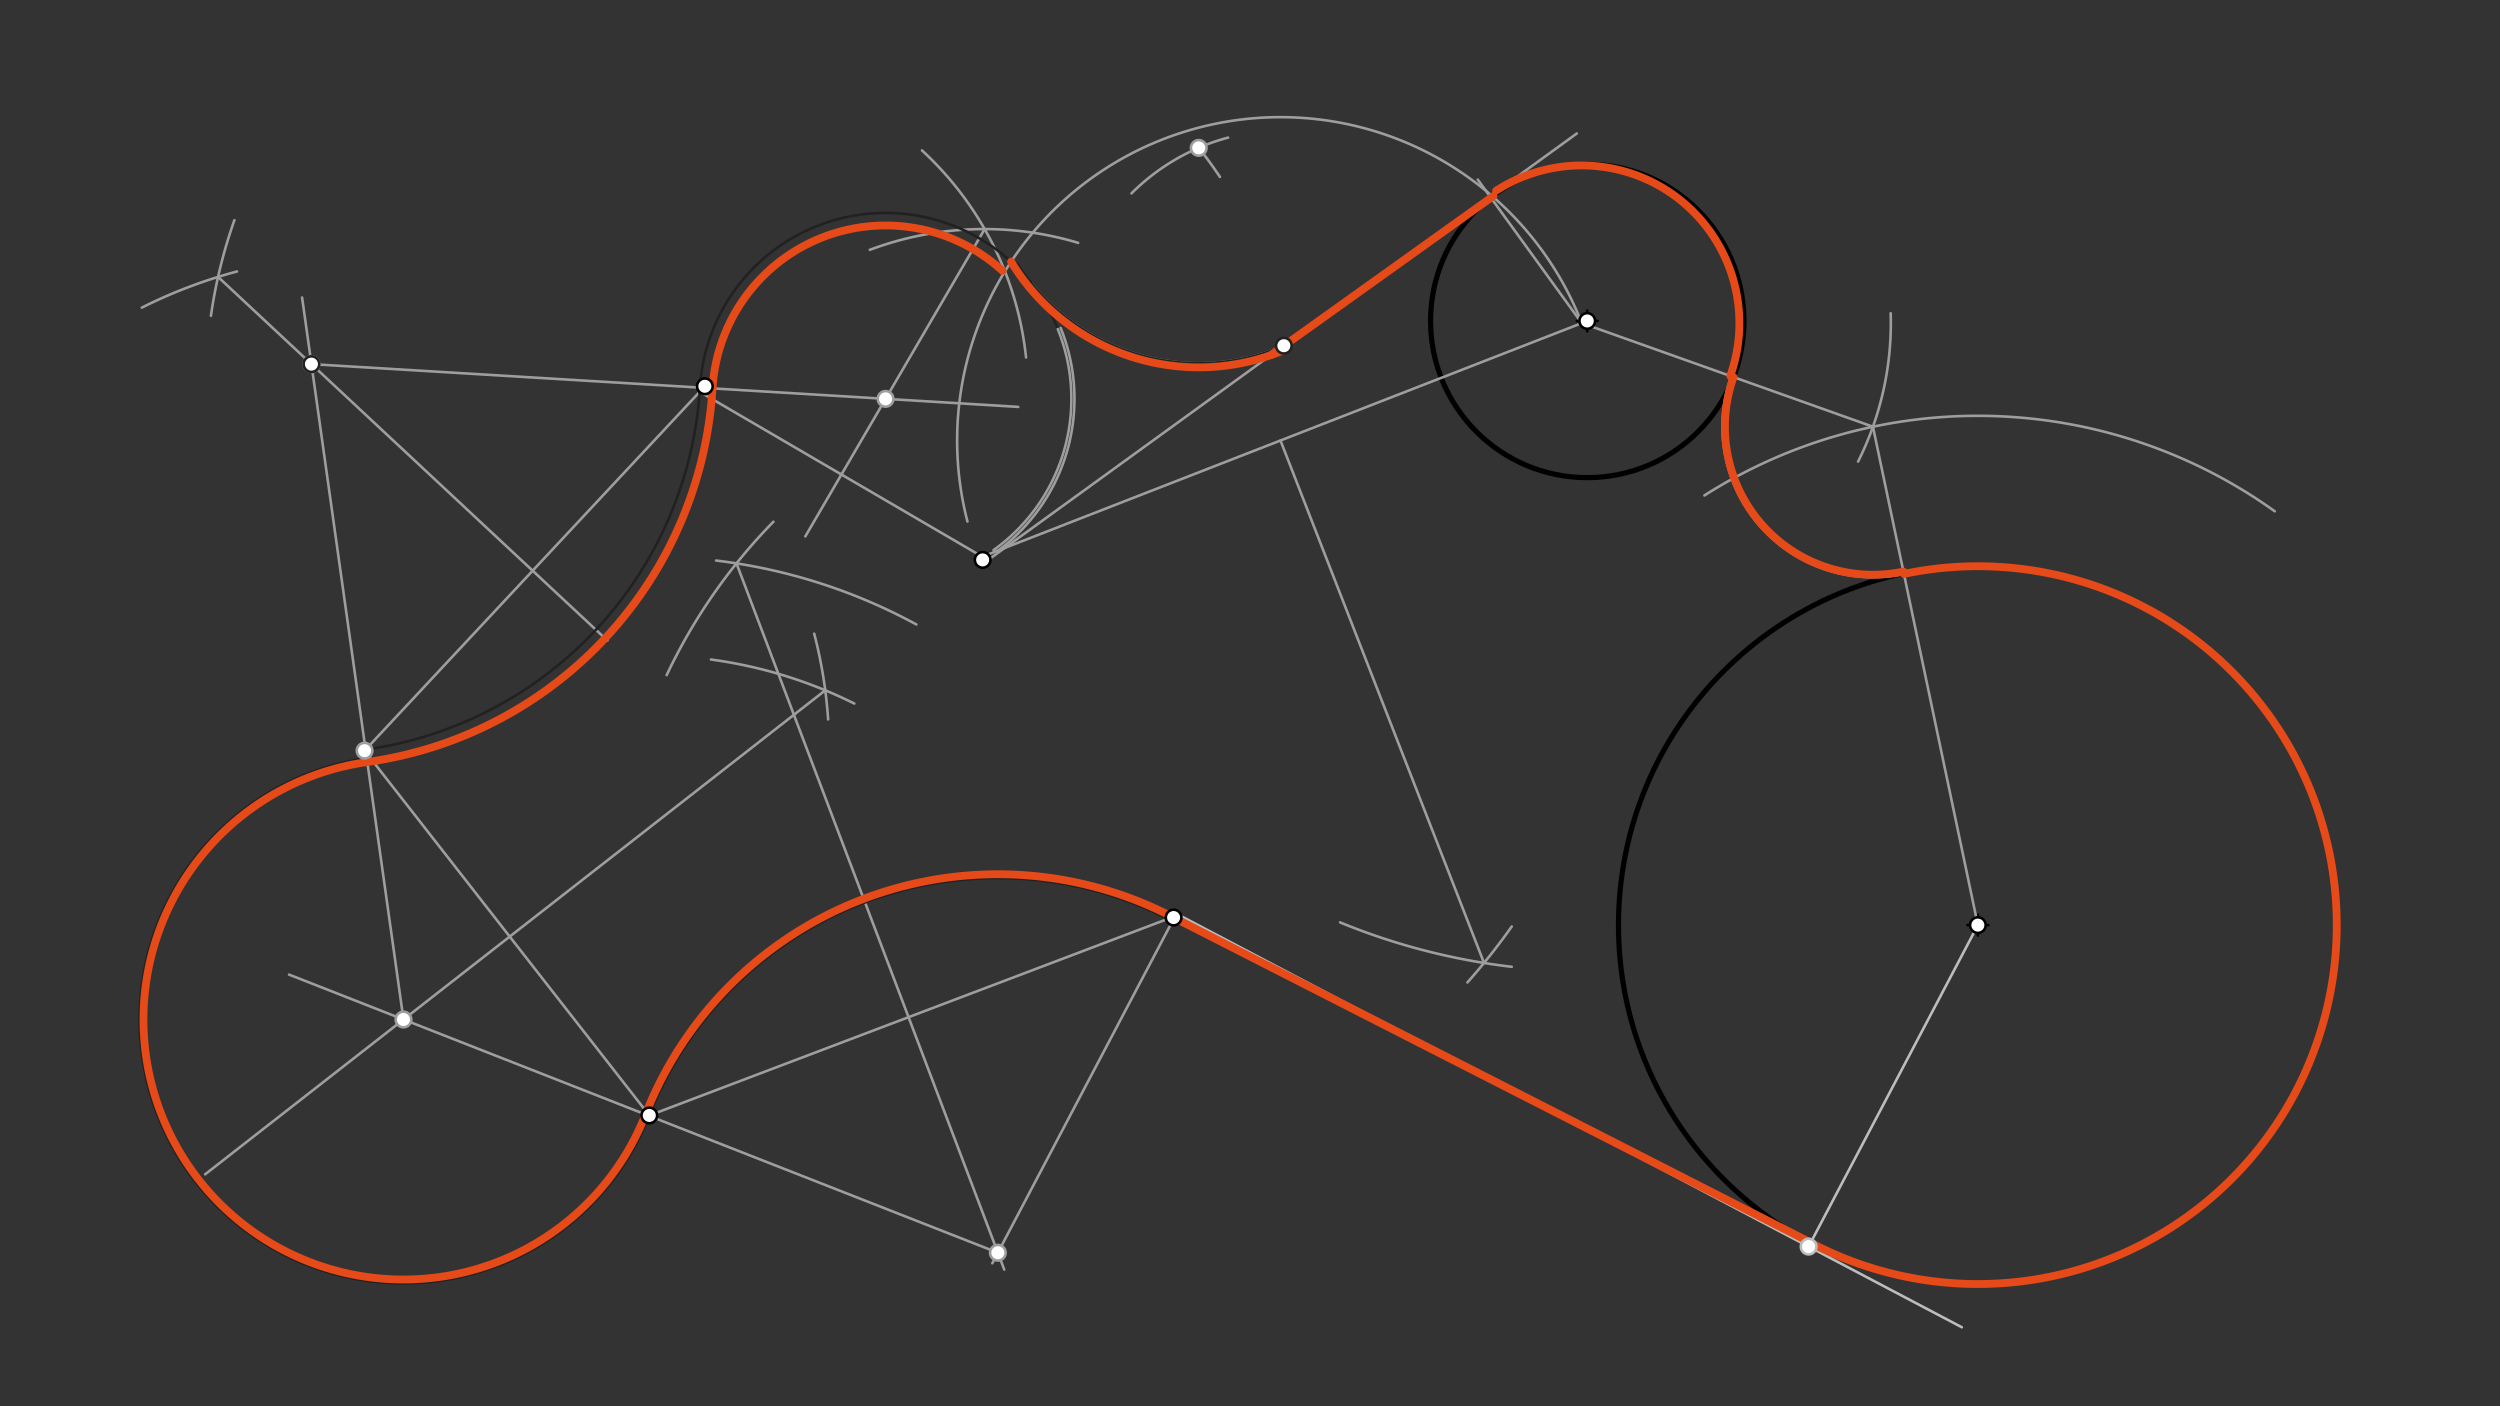<svg xmlns="http://www.w3.org/2000/svg" class="svg--1it" height="100%" preserveAspectRatio="xMidYMid meet" viewBox="0 0 960 540" width="100%"><rect x="0" y="0" width="960" height="540" fill="#333333" stroke="none"/><defs><marker id="marker-arrow" markerHeight="16" markerUnits="userSpaceOnUse" markerWidth="24" orient="auto-start-reverse" refX="24" refY="4" viewBox="0 0 24 8"><path d="M 0 0 L 24 4 L 0 8 z" stroke="inherit"></path></marker></defs><g class="aux-layer--1FB"></g><g class="main-layer--3Vd"><g class="element--2qn"><g class="center--1s5"><line x1="755.5" y1="355.25" x2="763.5" y2="355.25" stroke="#000000" stroke-width="1" stroke-linecap="round"></line><line x1="759.5" y1="351.25" x2="759.5" y2="359.25" stroke="#000000" stroke-width="1" stroke-linecap="round"></line><circle class="hit--230" cx="759.5" cy="355.25" r="4" stroke="none" fill="transparent"></circle></g><circle cx="759.5" cy="355.25" fill="none" r="138.004" stroke="#000000" stroke-dasharray="none" stroke-width="2"></circle></g><g class="element--2qn"><g class="center--1s5"><line x1="605.5" y1="123.25" x2="613.5" y2="123.25" stroke="#000000" stroke-width="1" stroke-linecap="round"></line><line x1="609.5" y1="119.25" x2="609.5" y2="127.25" stroke="#000000" stroke-width="1" stroke-linecap="round"></line><circle class="hit--230" cx="609.5" cy="123.25" r="4" stroke="none" fill="transparent"></circle></g><circle cx="609.5" cy="123.25" fill="none" r="60.166" stroke="#000000" stroke-dasharray="none" stroke-width="2"></circle></g><g class="element--2qn"><line stroke="#BDBDBD" stroke-dasharray="none" stroke-linecap="round" stroke-width="1" x1="452" x2="753.333" y1="351" y2="509.667"></line></g><g class="element--2qn"><line stroke="#BDBDBD" stroke-dasharray="none" stroke-linecap="round" stroke-width="1" x1="759.5" x2="694.503" y1="355.25" y2="478.69"></line></g><g class="element--2qn"><line stroke="#9E9E9E" stroke-dasharray="none" stroke-linecap="round" stroke-width="1" x1="450" x2="249.333" y1="352.25" y2="428.333"></line></g><g class="element--2qn"><path d="M 275 215.25 A 214.624 214.624 0 0 1 351.88 239.793" fill="none" stroke="#9E9E9E" stroke-dasharray="none" stroke-linecap="round" stroke-width="1"></path></g><g class="element--2qn"><path d="M 256 259.25 A 215.613 215.613 0 0 1 296.986 200.357" fill="none" stroke="#9E9E9E" stroke-dasharray="none" stroke-linecap="round" stroke-width="1"></path></g><g class="element--2qn"><line stroke="#9E9E9E" stroke-dasharray="none" stroke-linecap="round" stroke-width="1" x1="282.811" x2="385.634" y1="216.337" y2="487.526"></line></g><g class="element--2qn"><line stroke="#9E9E9E" stroke-dasharray="none" stroke-linecap="round" stroke-width="1" x1="451" x2="381.043" y1="352.25" y2="485.109"></line></g><g class="element--2qn"><path d="M 249.333 428.333 A 143.854 143.854 0 0 1 450.047 353.684" fill="none" stroke="#212121" stroke-dasharray="none" stroke-linecap="round" stroke-width="1"></path></g><g class="element--2qn"><line stroke="#9E9E9E" stroke-dasharray="none" stroke-linecap="round" stroke-width="1" x1="249.333" x2="140" y1="428.333" y2="288.25"></line></g><g class="element--2qn"><path d="M 273 253.25 A 176.676 176.676 0 0 1 328.049 270.162" fill="none" stroke="#9E9E9E" stroke-dasharray="none" stroke-linecap="round" stroke-width="1"></path></g><g class="element--2qn"><path d="M 318 276.25 A 178.404 178.404 0 0 0 312.659 243.339" fill="none" stroke="#9E9E9E" stroke-dasharray="none" stroke-linecap="round" stroke-width="1"></path></g><g class="element--2qn"><line stroke="#9E9E9E" stroke-dasharray="none" stroke-linecap="round" stroke-width="1" x1="316.894" x2="78.762" y1="265.085" y2="450.945"></line></g><g class="element--2qn"><line stroke="#9E9E9E" stroke-dasharray="none" stroke-linecap="round" stroke-width="1" x1="383.179" x2="111" y1="481.053" y2="374.25"></line></g><g class="element--2qn"><path d="M 249.333 428.333 A 101.331 101.331 0 1 1 140.427 291.204" fill="none" stroke="#212121" stroke-dasharray="none" stroke-linecap="round" stroke-width="1"></path></g><g class="element--2qn"><line stroke="#9E9E9E" stroke-dasharray="none" stroke-linecap="round" stroke-width="1" x1="140" x2="270.667" y1="288.25" y2="148.333"></line></g><g class="element--2qn"><path d="M 91 104.25 A 190.413 190.413 0 0 0 54.456 118.135" fill="none" stroke="#9E9E9E" stroke-dasharray="none" stroke-linecap="round" stroke-width="1"></path></g><g class="element--2qn"><path d="M 81 121.25 A 191.591 191.591 0 0 1 90.006 84.546" fill="none" stroke="#9E9E9E" stroke-dasharray="none" stroke-linecap="round" stroke-width="1"></path></g><g class="element--2qn"><line stroke="#9E9E9E" stroke-dasharray="none" stroke-linecap="round" stroke-width="1" x1="83.735" x2="233.256" y1="106.34" y2="245.976"></line></g><g class="element--2qn"><line stroke="#9E9E9E" stroke-dasharray="none" stroke-linecap="round" stroke-width="1" x1="154.937" x2="116" y1="391.491" y2="114.25"></line></g><g class="element--2qn"><path d="M 140.38 287.843 A 149.469 149.469 0 0 0 268.825 148.23" fill="none" stroke="#212121" stroke-dasharray="none" stroke-linecap="round" stroke-width="1"></path></g><g class="element--2qn"><line stroke="#9E9E9E" stroke-dasharray="none" stroke-linecap="round" stroke-width="1" x1="268.682" x2="378" y1="150.458" y2="214.25"></line></g><g class="element--2qn"><path d="M 394 137.25 A 126.012 126.012 0 0 0 354.049 57.768" fill="none" stroke="#9E9E9E" stroke-dasharray="none" stroke-linecap="round" stroke-width="1"></path></g><g class="element--2qn"><path d="M 414 93.25 A 125.284 125.284 0 0 0 334.01 95.943" fill="none" stroke="#9E9E9E" stroke-dasharray="none" stroke-linecap="round" stroke-width="1"></path></g><g class="element--2qn"><line stroke="#9E9E9E" stroke-dasharray="none" stroke-linecap="round" stroke-width="1" x1="378.107" x2="309.244" y1="87.966" y2="205.974"></line></g><g class="element--2qn"><line stroke="#9E9E9E" stroke-dasharray="none" stroke-linecap="round" stroke-width="1" x1="119.592" x2="391" y1="139.827" y2="156.25"></line></g><g class="element--2qn"><path d="M 268.788 148.855 A 71.401 71.401 0 1 1 378.893 213.085" fill="none" stroke="#212121" stroke-dasharray="none" stroke-linecap="round" stroke-width="1"></path></g><g class="element--2qn"><line stroke="#9E9E9E" stroke-dasharray="none" stroke-linecap="round" stroke-width="1" x1="378.5" x2="609.5" y1="213.25" y2="123.25"></line></g><g class="element--2qn"><path d="M 580.5 371.25 A 249.69 249.69 0 0 1 514.59 354.198" fill="none" stroke="#9E9E9E" stroke-dasharray="none" stroke-linecap="round" stroke-width="1"></path></g><g class="element--2qn"><path d="M 563.5 377.25 A 247.227 247.227 0 0 0 580.505 355.781" fill="none" stroke="#9E9E9E" stroke-dasharray="none" stroke-linecap="round" stroke-width="1"></path></g><g class="element--2qn"><line stroke="#9E9E9E" stroke-dasharray="none" stroke-linecap="round" stroke-width="1" x1="569.867" x2="491.7" y1="369.774" y2="169.146"></line></g><g class="element--2qn"><path d="M 371.5 200.25 A 124.159 124.159 0 0 1 607.388 124.073" fill="none" stroke="#9E9E9E" stroke-dasharray="none" stroke-linecap="round" stroke-width="1"></path></g><g class="element--2qn"><line stroke="#9E9E9E" stroke-dasharray="none" stroke-linecap="round" stroke-width="1" x1="380.5" x2="605.5" y1="214.25" y2="51.25"></line></g><g class="element--2qn"><line stroke="#9E9E9E" stroke-dasharray="none" stroke-linecap="round" stroke-width="1" x1="607.388" x2="567.467" y1="124.073" y2="68.967"></line></g><g class="element--2qn"><path d="M 434.5 74.25 A 82.731 82.731 0 0 1 471.586 52.838" fill="none" stroke="#9E9E9E" stroke-dasharray="none" stroke-linecap="round" stroke-width="1"></path></g><g class="element--2qn"><path d="M 460.312 56.788 A 154.109 154.109 0 0 1 468.458 67.942" fill="none" stroke="#9E9E9E" stroke-dasharray="none" stroke-linecap="round" stroke-width="1"></path></g><g class="element--2qn"><path d="M 493 132.75 A 82.696 82.696 0 0 1 396.125 108.93" fill="none" stroke="#9E9E9E" stroke-dasharray="none" stroke-linecap="round" stroke-width="1"></path></g><g class="element--2qn"><path d="M 493 132.75 A 82.696 82.696 0 0 1 390.56 101.211" fill="none" stroke="#212121" stroke-dasharray="none" stroke-linecap="round" stroke-width="1"></path></g><g class="element--2qn"><path d="M 383.5 211.25 A 72.531 72.531 0 0 0 407.282 125.933" fill="none" stroke="#9E9E9E" stroke-dasharray="none" stroke-linecap="round" stroke-width="1"></path></g><g class="element--2qn"><path d="M 381.5 211.25 A 71.351 71.351 0 0 0 406.189 126.376" fill="none" stroke="#9E9E9E" stroke-dasharray="none" stroke-linecap="round" stroke-width="1"></path></g><g class="element--2qn"><path d="M 654.5 190.25 A 195.576 195.576 0 0 1 873.503 196.337" fill="none" stroke="#9E9E9E" stroke-dasharray="none" stroke-linecap="round" stroke-width="1"></path></g><g class="element--2qn"><path d="M 713.5 177.25 A 118.691 118.691 0 0 0 726.019 120.297" fill="none" stroke="#9E9E9E" stroke-dasharray="none" stroke-linecap="round" stroke-width="1"></path></g><g class="element--2qn"><path d="M 735.112 219.396 A 57.76 57.76 0 0 1 664.648 144.912" fill="none" stroke="#9E9E9E" stroke-dasharray="none" stroke-linecap="round" stroke-width="1"></path></g><g class="element--2qn"><line stroke="#9E9E9E" stroke-dasharray="none" stroke-linecap="round" stroke-width="1" x1="759.5" x2="719.208" y1="355.25" y2="163.869"></line></g><g class="element--2qn"><line stroke="#9E9E9E" stroke-dasharray="none" stroke-linecap="round" stroke-width="1" x1="607.388" x2="719.208" y1="124.073" y2="163.869"></line></g><g class="element--2qn"><path d="M 731.108 220.39 A 137.816 137.816 0 1 1 695.29 477.195" fill="none" stroke="#E64A19" stroke-dasharray="none" stroke-linecap="round" stroke-width="3"></path></g><g class="element--2qn"><line stroke="#E64A19" stroke-dasharray="none" stroke-linecap="round" stroke-width="3" x1="695.5" x2="450.5" y1="477.25" y2="352.25"></line></g><g class="element--2qn"><path d="M 450.894 352.451 A 145.34 145.34 0 0 0 247.883 427.963" fill="none" stroke="#E64A19" stroke-dasharray="none" stroke-linecap="round" stroke-width="3"></path></g><g class="element--2qn"><path d="M 247.883 427.963 A 99.845 99.845 0 1 1 141.05 292.616" fill="none" stroke="#E64A19" stroke-dasharray="none" stroke-linecap="round" stroke-width="3"></path></g><g class="element--2qn"><path d="M 141.05 292.616 A 154.289 154.289 0 0 0 273.599 149.146" fill="none" stroke="#E64A19" stroke-dasharray="none" stroke-linecap="round" stroke-width="3"></path></g><g class="element--2qn"><path d="M 273.599 149.146 A 66.582 66.582 0 0 1 385 104.041" fill="none" stroke="#E64A19" stroke-dasharray="none" stroke-linecap="round" stroke-width="3"></path></g><g class="element--2qn"><path d="M 388.254 100.485 A 84.272 84.272 0 0 0 493.623 134.197" fill="none" stroke="#E64A19" stroke-dasharray="none" stroke-linecap="round" stroke-width="3"></path></g><g class="element--2qn"><line stroke="#E64A19" stroke-dasharray="none" stroke-linecap="round" stroke-width="3" x1="487.974" x2="573.5" y1="136.391" y2="75.25"></line></g><g class="element--2qn"><path d="M 574.5 73.25 A 60.536 60.536 0 0 1 664.42 144.37" fill="none" stroke="#E64A19" stroke-dasharray="none" stroke-linecap="round" stroke-width="3"></path></g><g class="element--2qn"><path d="M 665.669 144.815 A 56.829 56.829 0 0 0 730.916 219.479" fill="none" stroke="#E64A19" stroke-dasharray="none" stroke-linecap="round" stroke-width="3"></path></g><g class="element--2qn"><circle cx="759.5" cy="355.25" r="3" stroke="#000000" stroke-width="1" fill="#ffffff"></circle>}</g><g class="element--2qn"><circle cx="609.5" cy="123.25" r="3" stroke="#000000" stroke-width="1" fill="#ffffff"></circle>}</g><g class="element--2qn"><circle cx="450.667" cy="352.333" r="3" stroke="#000000" stroke-width="1" fill="#ffffff"></circle>}</g><g class="element--2qn"><circle cx="249.333" cy="428.333" r="3" stroke="#000000" stroke-width="1" fill="#ffffff"></circle>}</g><g class="element--2qn"><circle cx="270.667" cy="148.333" r="3" stroke="#000000" stroke-width="1" fill="#ffffff"></circle>}</g><g class="element--2qn"><circle cx="377.333" cy="215" r="3" stroke="#000000" stroke-width="1" fill="#ffffff"></circle>}</g><g class="element--2qn"><circle cx="694.503" cy="478.69" r="3" stroke="#BDBDBD" stroke-width="1" fill="#ffffff"></circle>}</g><g class="element--2qn"><circle cx="383.179" cy="481.053" r="3" stroke="#9E9E9E" stroke-width="1" fill="#ffffff"></circle>}</g><g class="element--2qn"><circle cx="140" cy="288.25" r="3" stroke="#9E9E9E" stroke-width="1" fill="#ffffff"></circle>}</g><g class="element--2qn"><circle cx="154.937" cy="391.491" r="3" stroke="#9E9E9E" stroke-width="1" fill="#ffffff"></circle>}</g><g class="element--2qn"><circle cx="119.592" cy="139.827" r="3" stroke="#9E9E9E" stroke-width="1" fill="#ffffff"></circle>}</g><g class="element--2qn"><circle cx="119.592" cy="139.827" r="3" stroke="#212121" stroke-width="1" fill="#ffffff"></circle>}</g><g class="element--2qn"><circle cx="340.059" cy="153.168" r="3" stroke="#9E9E9E" stroke-width="1" fill="#ffffff"></circle>}</g><g class="element--2qn"><circle cx="493" cy="132.75" r="3" stroke="#212121" stroke-width="1" fill="#ffffff"></circle>}</g><g class="element--2qn"><circle cx="460.312" cy="56.788" r="3" stroke="#9E9E9E" stroke-width="1" fill="#ffffff"></circle>}</g></g><g class="snaps-layer--2PT"></g><g class="temp-layer--rAP"></g></svg>